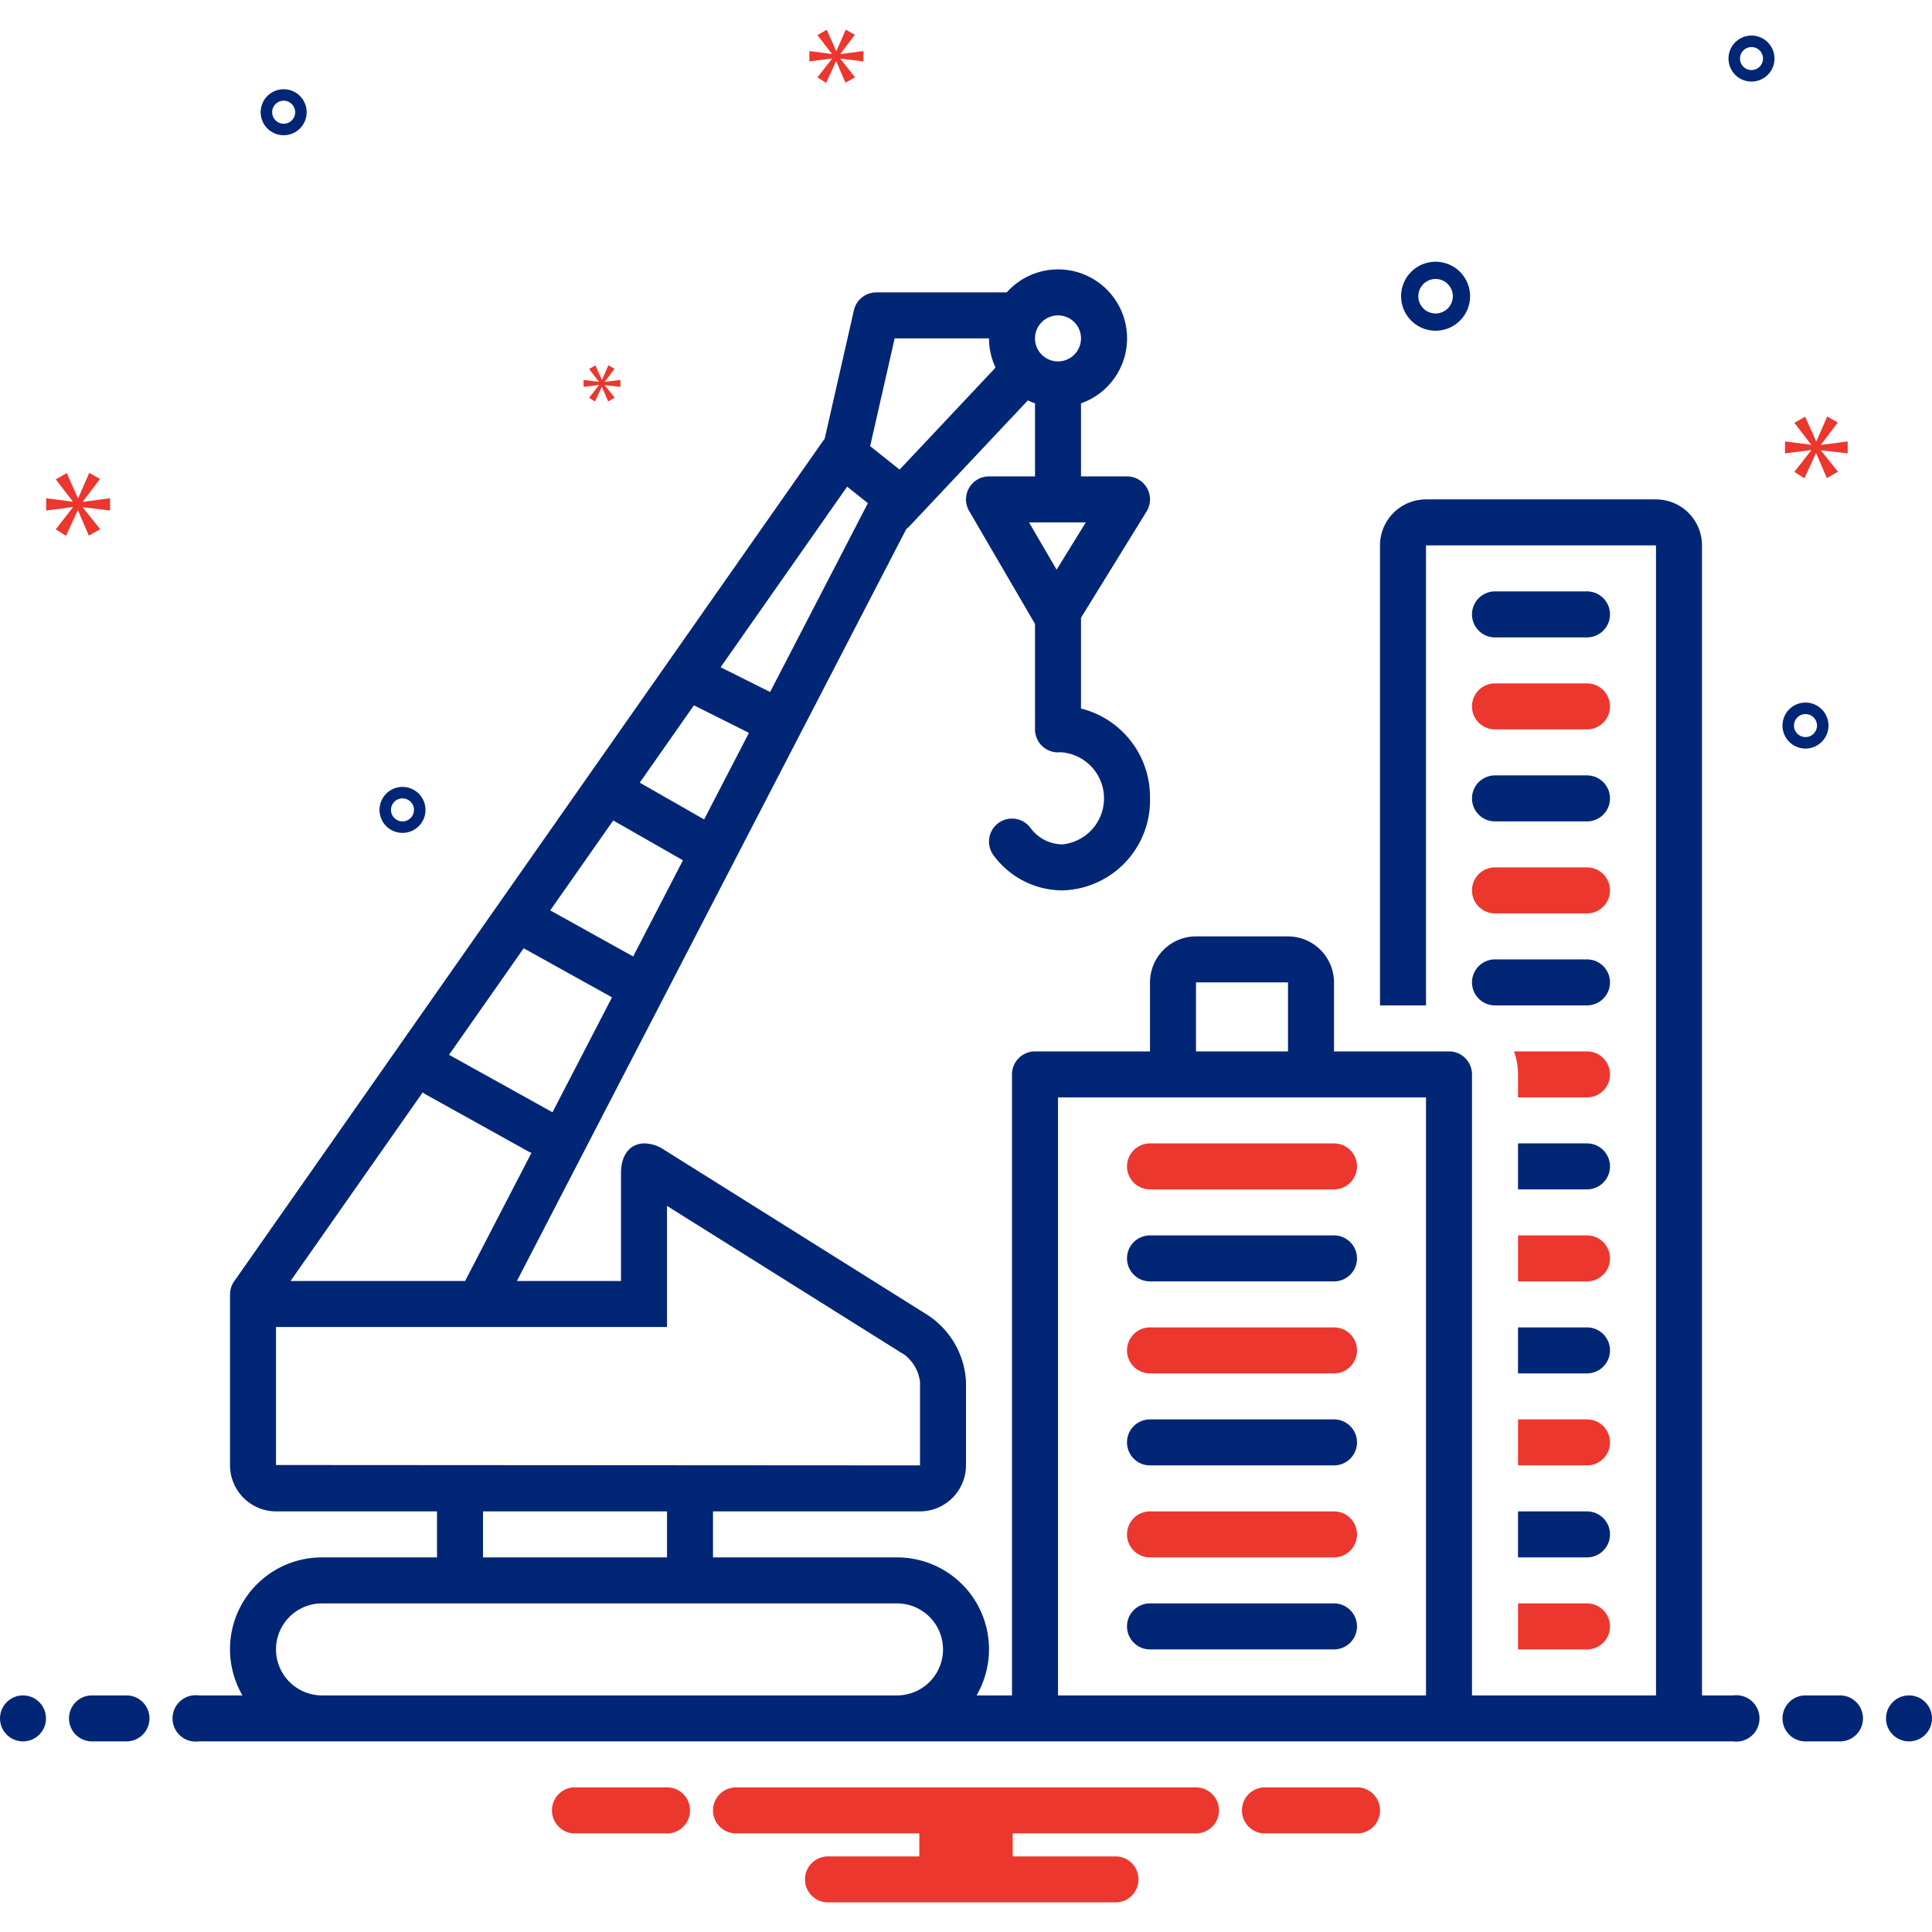 <svg id="Layer_1" viewBox="0 0 168 168" xmlns="http://www.w3.org/2000/svg" data-name="Layer 1" width="300" height="300" version="1.1" xmlns:xlink="http://www.w3.org/1999/xlink" xmlns:svgjs="http://svgjs.dev/svgjs"><g width="100%" height="100%" transform="matrix(1,0,0,1,0,0)"><path d="m118.154 155.426h-8.308a2.006 2.006 0 0 0 0 4h8.308a2.006 2.006 0 0 0 0-4z" fill="#eb372e" fill-opacity="1" data-original-color="#0bceb2ff" stroke="none" stroke-opacity="1"/><path d="m58.154 155.426h-8.308a2.006 2.006 0 0 0 0 4h8.308a2.006 2.006 0 0 0 0-4z" fill="#eb372e" fill-opacity="1" data-original-color="#0bceb2ff" stroke="none" stroke-opacity="1"/><path d="m104 155.426h-40a2 2 0 0 0 0 4h15.94v2h-7.94a2 2 0 0 0 0 4h25a2 2 0 0 0 0-4h-8.94v-2h15.94a2 2 0 0 0 0-4z" fill="#eb372e" fill-opacity="1" data-original-color="#0bceb2ff" stroke="none" stroke-opacity="1"/><path d="m130 55.426h8a2 2 0 0 0 0-4h-8a2 2 0 0 0 0 4z" fill="#022676" fill-opacity="1" data-original-color="#2d4356ff" stroke="none" stroke-opacity="1"/><path d="m130 63.426h8a2 2 0 0 0 0-4h-8a2 2 0 0 0 0 4z" fill="#eb372e" fill-opacity="1" data-original-color="#0bceb2ff" stroke="none" stroke-opacity="1"/><path d="m130 71.426h8a2 2 0 0 0 0-4h-8a2 2 0 0 0 0 4z" fill="#022676" fill-opacity="1" data-original-color="#2d4356ff" stroke="none" stroke-opacity="1"/><path d="m130 79.426h8a2 2 0 0 0 0-4h-8a2 2 0 0 0 0 4z" fill="#eb372e" fill-opacity="1" data-original-color="#0bceb2ff" stroke="none" stroke-opacity="1"/><path d="m130 87.426h8a2 2 0 0 0 0-4h-8a2 2 0 0 0 0 4z" fill="#022676" fill-opacity="1" data-original-color="#2d4356ff" stroke="none" stroke-opacity="1"/><path d="m138 91.426h-6.35a5.803 5.803 0 0 1 .35 2v2h6a2 2 0 0 0 0-4z" fill="#eb372e" fill-opacity="1" data-original-color="#0bceb2ff" stroke="none" stroke-opacity="1"/><path d="m138 99.426h-6v4h6a2 2 0 1 0 0-4z" fill="#022676" fill-opacity="1" data-original-color="#2d4356ff" stroke="none" stroke-opacity="1"/><path d="m138 107.426h-6v4h6a2 2 0 0 0 0-4z" fill="#eb372e" fill-opacity="1" data-original-color="#0bceb2ff" stroke="none" stroke-opacity="1"/><path d="m138 115.426h-6v4h6a2 2 0 0 0 0-4z" fill="#022676" fill-opacity="1" data-original-color="#2d4356ff" stroke="none" stroke-opacity="1"/><path d="m138 123.426h-6v4h6a2 2 0 0 0 0-4z" fill="#eb372e" fill-opacity="1" data-original-color="#0bceb2ff" stroke="none" stroke-opacity="1"/><path d="m138 131.426h-6v4h6a2 2 0 0 0 0-4z" fill="#022676" fill-opacity="1" data-original-color="#2d4356ff" stroke="none" stroke-opacity="1"/><path d="m138 139.426h-6v4h6a2 2 0 0 0 0-4z" fill="#eb372e" fill-opacity="1" data-original-color="#0bceb2ff" stroke="none" stroke-opacity="1"/><path d="m116 99.426h-16a2 2 0 1 0 0 4h16a2 2 0 1 0 0-4z" fill="#eb372e" fill-opacity="1" data-original-color="#0bceb2ff" stroke="none" stroke-opacity="1"/><path d="m116 107.426h-16a2 2 0 0 0 0 4h16a2 2 0 0 0 0-4z" fill="#022676" fill-opacity="1" data-original-color="#2d4356ff" stroke="none" stroke-opacity="1"/><path d="m116 115.426h-16a2 2 0 0 0 0 4h16a2 2 0 0 0 0-4z" fill="#eb372e" fill-opacity="1" data-original-color="#0bceb2ff" stroke="none" stroke-opacity="1"/><path d="m116 123.426h-16a2 2 0 0 0 0 4h16a2 2 0 0 0 0-4z" fill="#022676" fill-opacity="1" data-original-color="#2d4356ff" stroke="none" stroke-opacity="1"/><path d="m116 131.426h-16a2 2 0 0 0 0 4h16a2 2 0 0 0 0-4z" fill="#eb372e" fill-opacity="1" data-original-color="#0bceb2ff" stroke="none" stroke-opacity="1"/><g fill="#2d4356"><path d="m116 139.426h-16a2 2 0 0 0 0 4h16a2 2 0 0 0 0-4z" fill="#022676" fill-opacity="1" data-original-color="#2d4356ff" stroke="none" stroke-opacity="1"/><circle cx="2" cy="149.426" r="2" fill="#022676" fill-opacity="1" data-original-color="#2d4356ff" stroke="none" stroke-opacity="1"/><path d="m11 147.426h-3a2 2 0 0 0 0 4h3a2 2 0 0 0 0-4z" fill="#022676" fill-opacity="1" data-original-color="#2d4356ff" stroke="none" stroke-opacity="1"/><path d="m160 147.426h-3a2 2 0 0 0 0 4h3a2 2 0 0 0 0-4z" fill="#022676" fill-opacity="1" data-original-color="#2d4356ff" stroke="none" stroke-opacity="1"/><circle cx="166" cy="149.426" r="2" fill="#022676" fill-opacity="1" data-original-color="#2d4356ff" stroke="none" stroke-opacity="1"/><path d="m150.721 147.426h-2.721v-100a4.004 4.004 0 0 0 -4-4h-20a4.004 4.004 0 0 0 -4 4v40h4v-40h20v100h-16v-54a2 2 0 0 0 -2-2h-10v-6a4.004 4.004 0 0 0 -4-4h-8a4.004 4.004 0 0 0 -4 4v6h-10a2 2 0 0 0 -2 2v54h-3.082a7.985 7.985 0 0 0 -6.918-12h-16v-4h18a4.017 4.017 0 0 0 4-4.034v-7.246a7.371 7.371 0 0 0 -3.535-5.921l-22.93-14.378a3.21 3.21 0 0 0 -1.496-.421c-1.204 0-2.039.95-2.039 2.567v9.398h-9.052l33.859-65.386a1.985 1.985 0 0 0 .243-.209l10.331-10.981a5.953 5.953 0 0 0 .62.26v6.35h-4a2 2 0 0 0 -1.728 3.007l5.728 9.824v9.169a2 2 0 0 0 2 2c.065 0 .127-.013.19-.019.064.006.125.019.19.019a4.02 4.02 0 0 1 0 8 3.488 3.488 0 0 1 -2.783-1.447 2 2 0 0 0 -3.195 2.407 7.455 7.455 0 0 0 5.979 3.04 7.827 7.827 0 0 0 7.619-8.003 7.928 7.928 0 0 0 -6-7.811v-7.894l5.702-9.242a2 2 0 0 0 -1.702-3.05h-4v-6.35a5.995 5.995 0 1 0 -6.46-9.65h-11.339a2 2 0 0 0 -1.95 1.556l-2.546 11.189c-.03.037-.065.068-.093.107l-51.25 73.14a2 2 0 0 0 -.362 1.148v14.827a4.017 4.017 0 0 0 4 4.034h14v4h-10a7.985 7.985 0 0 0 -6.918 12h-3.804a2.017 2.017 0 1 0 0 4h133.443a2.017 2.017 0 1 0 0-4zm-56.305-102-2.537 4.112-2.397-4.112zm-2.416-18a2 2 0 1 1 -2 2 2.002 2.002 0 0 1 2-2zm12 58h8v6h-8zm-26.203-56h8.203a5.955 5.955 0 0 0 .571 2.538l-8.346 8.871-2.559-2.041zm-4.131 12.891 1.802 1.437-8.502 16.419-4.304-2.152zm-13.325 19.016 4.785 2.393-3.898 7.528-5.597-3.198zm-7.015 10.011 6.062 3.464-4.33 8.362-7.211-4.006zm-7.787 11.114 7.679 4.266-5.179 10.001c-.024-.015-.043-.034-.068-.047l-8.923-4.957zm-8.779 12.529a1.995 1.995 0 0 0 .269.187l9 5a1.92 1.92 0 0 0 .185.074l-5.77 11.143h-15.179zm-12.759 32.405v-12h34v-4l.001-6.532 20.339 12.754.118.074.123.066a3.521 3.521 0 0 1 1.419 2.393v7.279zm34 4.034v4h-16v-4zm-30 16a4 4 0 0 1 0-8h50a4 4 0 0 1 0 8zm64 0v-52h32v52z" fill="#022676" fill-opacity="1" data-original-color="#2d4356ff" stroke="none" stroke-opacity="1"/><path d="m124.833 28.759a3 3 0 1 0 -3-3 3.003 3.003 0 0 0 3 3zm0-4.5a1.5 1.5 0 1 1 -1.5 1.5 1.501 1.501 0 0 1 1.5-1.5z" fill="#022676" fill-opacity="1" data-original-color="#2d4356ff" stroke="none" stroke-opacity="1"/><path d="m157 61.093a2 2 0 1 0 2 2 2.002 2.002 0 0 0 -2-2zm0 3a1 1 0 1 1 1-1 1.001 1.001 0 0 1 -1 1z" fill="#022676" fill-opacity="1" data-original-color="#2d4356ff" stroke="none" stroke-opacity="1"/><path d="m35 68.426a2 2 0 1 0 2 2 2.002 2.002 0 0 0 -2-2zm0 3a1 1 0 1 1 1-1 1.001 1.001 0 0 1 -1 1z" fill="#022676" fill-opacity="1" data-original-color="#2d4356ff" stroke="none" stroke-opacity="1"/><path d="m152.305 3.093a2 2 0 1 0 2 2 2.002 2.002 0 0 0 -2-2zm0 3a1 1 0 1 1 1-1 1.001 1.001 0 0 1 -1 1z" fill="#022676" fill-opacity="1" data-original-color="#2d4356ff" stroke="none" stroke-opacity="1"/><path d="m26.667 9.759a2 2 0 1 0 -2 2 2.002 2.002 0 0 0 2-2zm-3 0a1 1 0 1 1 1 1 1.001 1.001 0 0 1 -1-1z" fill="#022676" fill-opacity="1" data-original-color="#2d4356ff" stroke="none" stroke-opacity="1"/></g><path d="m7.21 43.607 1.487-1.955-.939-.532-.955 2.19h-.031l-.97-2.175-.955.548 1.471 1.909v.031l-2.301-.297v1.064l2.316-.297v.031l-1.486 1.908.891.564 1.018-2.206h.031l.939 2.19.986-.563-1.502-1.878v-.031l2.362.282v-1.064l-2.362.313z" fill="#eb372e" fill-opacity="1" data-original-color="#0bceb2ff" stroke="none" stroke-opacity="1"/><path d="m52.081 33.493-.856 1.099.514.324.586-1.27h.017l.541 1.261.568-.324-.865-1.082v-.017l1.36.162v-.613l-1.36.18v-.018l.856-1.126-.54-.306-.55 1.261h-.018l-.559-1.252-.55.315.847 1.099v.018l-1.325-.171v.613l1.334-.171z" fill="#eb372e" fill-opacity="1" data-original-color="#0bceb2ff" stroke="none" stroke-opacity="1"/><path d="m160.667 39.426v-1.043l-2.317.306v-.03l1.458-1.918-.921-.522-.936 2.148h-.031l-.951-2.133-.937.537 1.443 1.873v.03l-2.257-.291v1.043l2.272-.291v.031l-1.458 1.871.875.553.998-2.164h.03l.921 2.149.967-.553-1.473-1.841v-.031z" fill="#eb372e" fill-opacity="1" data-original-color="#0bceb2ff" stroke="none" stroke-opacity="1"/><path d="m73.081 4.679 1.258-1.655-.794-.45-.808 1.853h-.026l-.821-1.84-.808.463 1.245 1.616v.026l-1.947-.252v.9l1.96-.251v.027l-1.258 1.614.754.477.862-1.867h.025l.795 1.854.834-.477-1.271-1.588v-.027l1.999.238v-.9l-1.999.265z" fill="#eb372e" fill-opacity="1" data-original-color="#0bceb2ff" stroke="none" stroke-opacity="1"/></g></svg>